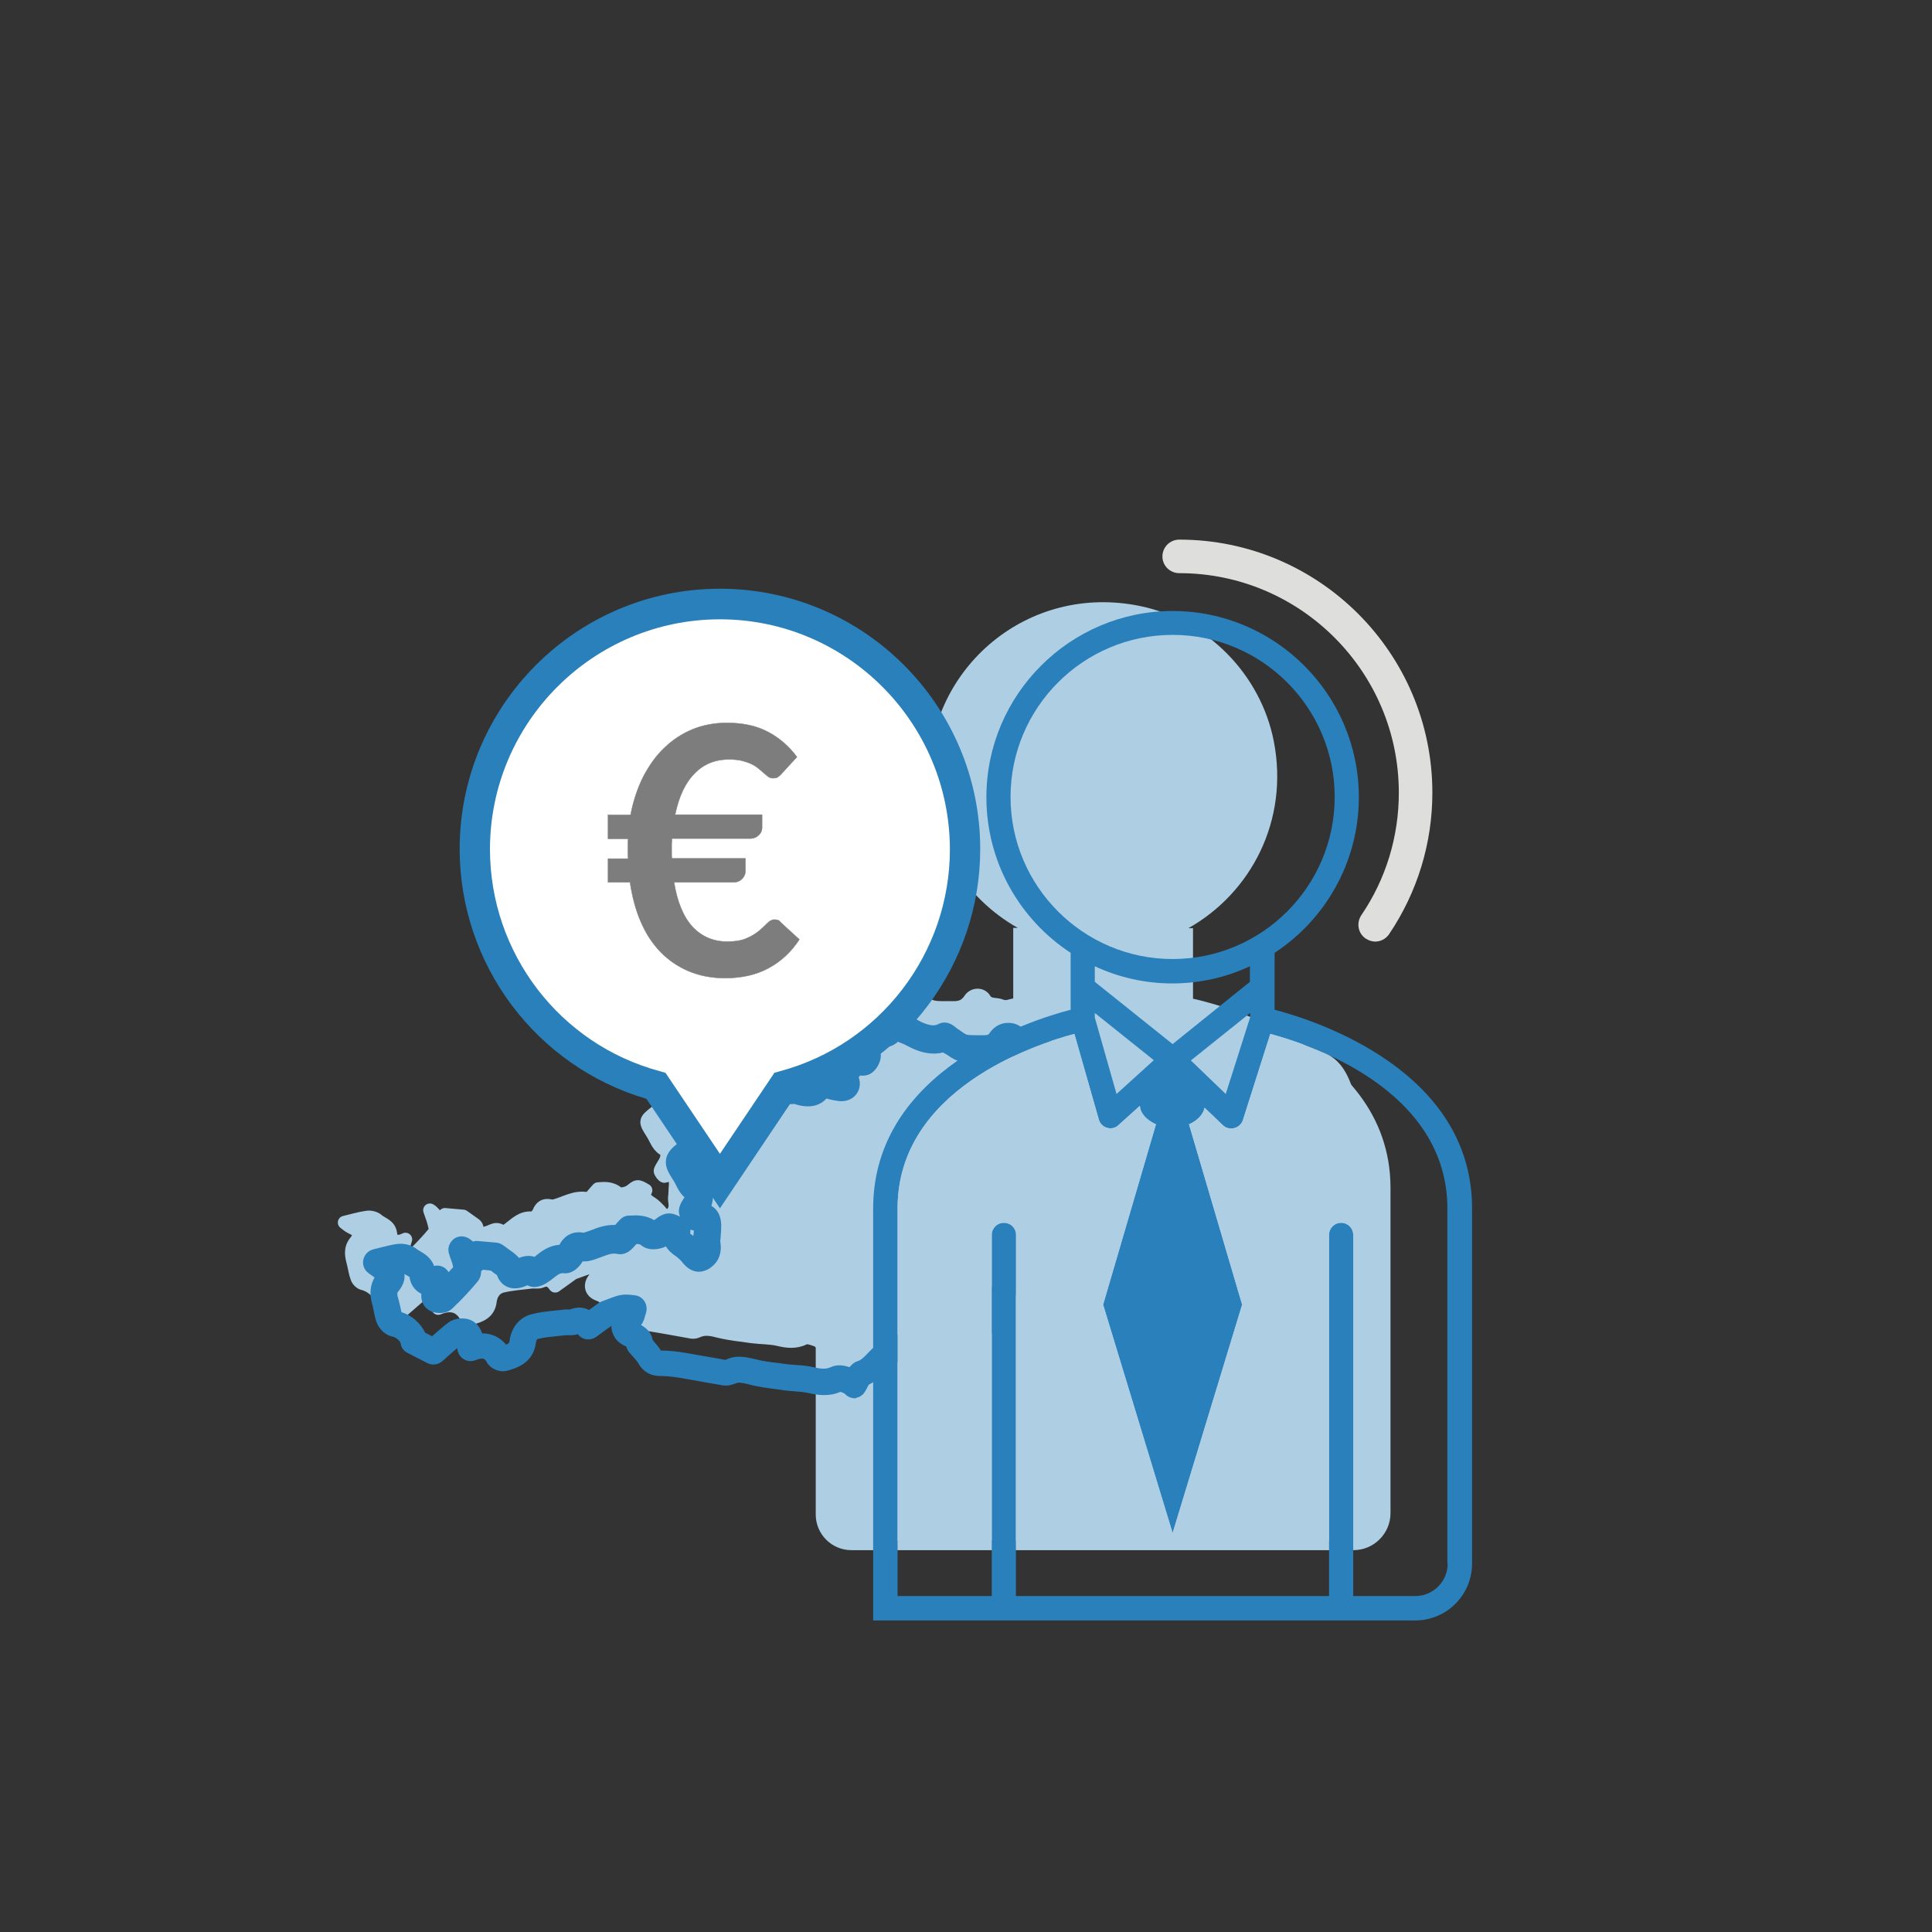 <?xml version="1.0" encoding="utf-8"?>
<!-- Generator: Adobe Illustrator 26.3.1, SVG Export Plug-In . SVG Version: 6.00 Build 0)  -->
<svg version="1.1" id="Ebene_1" xmlns="http://www.w3.org/2000/svg" xmlns:xlink="http://www.w3.org/1999/xlink" x="0px" y="0px"
	 viewBox="0 0 720 720" style="enable-background:new 0 0 720 720;" xml:space="preserve">
<rect x="0" y="0" width="720" height="720" fill="#333333" stroke="none"/>
<style type="text/css">
	.st0{fill:#AECEE3;}
	.st1{fill:#AECEE3;stroke:#AECEE3;stroke-width:5;stroke-linecap:round;stroke-linejoin:round;stroke-miterlimit:10;}
	.st2{fill:#2980BB;}
	.st3{fill:none;}
	.st4{fill:#DEDEDD;}
	.st5{fill:#FFFFFF;}
	.st6{fill:#7D7D7D;stroke:#7D7D7D;stroke-width:0.15;stroke-miterlimit:10;}
</style>
<path class="st0" d="M444.6,372.2v-26.3h-1.7c23.2-13.1,37.6-40,31.8-69.7c-4.9-24.9-24.8-45.1-49.6-50.3c-42-8.8-78.9,23-78.9,63.4
	c0,24.3,13.4,45.4,33.1,56.5h-1.7v26.3c0,0-73.6,14.6-73.6,70.5v121.8c0,7.3,5.9,13.3,13.3,13.3h187.1c7.6,0,13.8-6.2,13.8-13.8
	V442.7C518.2,386.9,444.6,372.2,444.6,372.2z"/>
<g>
	<path class="st1" d="M387.7,424.6c-0.7,0.3-1.5,0.9-2.1,0.8c-3.4-0.4-7,0.9-10.4-0.6c-0.4-0.2-0.8-0.2-1-0.5
		c-2-2.8-4.2-1.6-5.9-0.1c-1.3,1.2-2.1,3-3.1,4.5c1.3,0.8,2.6,1.6,3.9,2.3c0.9,0.5,1.9,0.8,2.8,1.2c2.1,0.9,3.7,2.2,3.4,4.8
		c-0.3,2.7-1.6,4.5-4.3,5.3c-4.2,1.3-4.1,1.4-3,5.6c0.3,1.1-0.3,2.4-0.4,3.6c-0.1,0.7-0.6,1.7-0.3,1.9c2.6,2.7,2.4,5.8,1.3,9.2
		c-4.7-0.3-7.1,2.5-8.1,7c-0.2,0.8-1.5,1.5-2.4,1.8c-4,1.3-5.3,3.6-4,7.4c-1.6,0.7-3.1,1.3-4.7,2c-0.5,0.2-1.1,0.6-1.4,0.5
		c-3.8-2.2-5.4,1-7.5,3c-0.8,0.8-1.7,1.7-2.8,2.6c-1.7-2.8-3.9-2.7-6.3-1.5c-0.7,0.3-1.6,0.7-2.3,0.6c-3.2-0.4-5.6,1.1-8.5,2.1
		c-4.9,1.8-6.7,6.9-11.4,8.5c-1.2,0.4-1.8,2.7-2.8,4.3c-0.5-0.4-1.3-1.3-2.3-1.6c-1.4-0.5-3.3-1.2-4.4-0.6c-3.3,1.6-6.4,1.2-9.7,0.4
		c-3.1-0.7-6.3-0.6-9.5-1c-4.2-0.6-8.4-1-12.5-2c-2.7-0.7-5.3-1.3-8-0.1c-0.6,0.3-1.4,0.5-2.1,0.4c-5.1-0.9-10.3-1.9-15.4-2.7
		c-2.9-0.5-5.8-0.8-8.6-0.8c-2,0-3.1-0.5-4.1-2.3c-0.8-1.6-2.3-2.8-3.9-4.7c0.4-1.6-0.7-2.8-3-3.6c-3.1-1.2-3.1-4.2-0.7-6.4
		c0.8-0.8,1-2.3,1.4-3.5c-1.2-0.1-2.4-0.5-3.5-0.2c-1.8,0.4-3.4,1.1-5.1,1.7c-0.6,0.2-1.2,0.4-1.7,0.7c-2.1,1.5-4.2,3-6.4,4.6
		c-1.6-2.4-3.3-2.6-5.3-1.7c-1,0.4-2.4,0.1-3.5,0.2c-3.7,0.5-7.5,0.7-11.1,1.6c-2.6,0.7-4.1,3-4.4,5.7c-0.5,4.1-3.6,5.3-6.9,6.2
		c-0.6,0.2-1.7-0.2-2-0.7c-2.4-4.2-6-4.8-10.4-3c0-1.2,0.2-2.2,0-3c-0.4-1.1-0.8-2.6-1.7-3.1c-0.9-0.5-2.7-0.5-3.6,0.2
		c-2.8,2.1-5.4,4.6-8.4,7.1c-2.2-1.1-4.7-2.4-7.4-3.8c-0.5-3-3.6-5.8-6.9-6.6c-0.9-0.2-1.9-1.2-2.2-2.1c-0.7-1.8-0.9-3.7-1.4-5.6
		c-0.7-2.7-1.3-5.2,0.9-7.9c2.1-2.5,1.3-4-1.6-5.3c-1.1-0.5-2-1.4-2.6-1.8c2.9-0.7,5.6-1.5,8.4-1.9c1.2-0.2,2.9,0.2,3.8,1
		c1.7,1.5,4.5,1.9,4.9,5.1c0.3,2.6,2.2,3.8,5.6,2.1c-0.5,1.6-0.9,2.6-1,3.6c-0.1,1.1-0.4,2.4,0.1,3.1c0.4,0.5,2.4,0.6,2.9,0.1
		c3.1-3,6.1-6.1,8.9-9.5c0.6-0.7,0-2.5-0.3-3.7c-0.3-1.3-0.9-2.6-1.5-4.5c2.3,1.2,3.4,5.6,5.6,1.7c2.4,0.2,4.6,0.4,6.8,0.6
		c1.2,0.8,2.5,1.8,3.8,2.7c0.5,0.3,1.1,0.8,1.2,1.2c0.6,3.3,2.6,2.7,4.8,1.9c1.6-0.6,3-1.6,4.6,0.1c0.3,0.3,1.8-0.5,2.6-1.1
		c2.7-2,4.9-4.5,8.8-4.1c0.8,0.1,2.1-1.3,2.5-2.3c0.8-1.9,2-2.7,4-2.3c0.5,0.1,1,0.2,1.5,0.1c4.1-1,7.9-3.7,12.6-2.7
		c0.9,0.2,2.3-2.1,3.9-3.7c2-0.1,4.7-0.6,7.3,1.6c0.8,0.7,3.6,0.1,4.8-0.8c2.5-1.9,2.4-2.2,5.6-0.3c-1.3,2.5,0.3,3.7,2.2,4.9
		c1.1,0.7,2,1.7,2.9,2.6c1.1,1.2,2,2.9,3.9,1.8c2-1.2,2.3-3.1,1.9-5.3c-0.2-1,0.1-2.1,0.1-3.2c0-1.7,0.4-3.4,0-4.9
		c-0.6-2.1-2.3-1.7-4-1.2c-0.3,0.1-1.6-1.5-1.5-2c0.5-1.5,1.7-2.7,2.2-4.2c0.4-1.1,0.4-3.3,0.1-3.4c-3.1-1.1-3.7-4-5.2-6.3
		c-2.8-4.5-3-4.6,0.9-7.7c2.4-1.9,5.3-3,8-4.6c1.5-0.9,2.7-2.5,4.2-3c4.3-1.5,3.5-5.2,4.1-8.4c0.2-1.4,0.4-2.8,0.6-4.4
		c2.1,0.6,4.1,1.2,6,1.7c2.8,0.8,5.8-2.7,5.6-6.3c-0.1-1.6,0.3-3.2,0.5-5.2c2.5,1.3,4.8,1.5,4.9,4.6c0,0.7,2.5,1.5,3.9,1.9
		c1,0.3,2.2-0.3,3.2,0.1c4.2,1.6,7.1,1.2,8.7-2.8c2.4,0.6,4.8,1.3,7.3,1.6c1.7,0.3,3-0.8,2.3-2.5c-0.9-2.3-0.4-3.7,1.4-5.2
		c0.7-0.6,0.8-1.8,1.2-2.8c0.5,0.2,1,0.4,1.5,0.5c0.9,0.2,2.2,0.7,2.6,0.3c0.7-0.6,1.5-2.1,1.2-2.8c-1.1-2.7,1.3-5.8-1.1-8.3
		c-0.2-0.2,0.6-2,1.1-2.1c1-0.1,2.5,0.2,3,0.9c1.8,2.2,3.9,2.6,5.5,0.8c0.6-0.7,1.4-1.8,2-1.6c1.6,0.3,3.1,1.1,4.6,1.7
		c1.2,0.5,2.4,1.3,3.7,1.8c3.3,1.4,6.7,2.4,10.2,0.5c0.4-0.2,1.5,1.1,2.3,1.5c1.7,1,3.3,2.3,5.1,2.7c2.3,0.5,4.8,0.2,7.3,0.3
		c2.7,0.1,4.9-0.6,6.5-3.1c1.3-2,4.2-2.1,5.4-0.1c1.6,2.6,4.2,1.6,6.2,2.5c1,0.4,2.8,0.3,3.1,0.9c0.9,1.8,2,3.9,0.3,5.9
		c-3,3.6-2.9,7.9-1.1,11.7c1.6,3.3,4.5,5.9,7,8.7c1.5,1.6,3.6,2.7,3.1,5.5c-0.1,0.4,0.4,1.3,0.8,1.4c2,0.6,1.2,2,0.9,3.2
		C384.8,418.6,384.8,419.1,387.7,424.6z"/>
	<g>
		<path class="st2" d="M318.6,521.1c-1,0-2-0.3-2.9-0.9c-0.2-0.2-0.5-0.4-0.8-0.7c-0.1-0.1-0.3-0.2-0.4-0.3l-0.2-0.1
			c-0.3-0.1-0.8-0.3-1.1-0.4c-4.4,1.9-8.6,1.2-12.1,0.4c-1.5-0.3-3.2-0.5-5-0.6c-1.3-0.1-2.7-0.2-4.1-0.4l-2.1-0.3
			c-3.6-0.5-7.3-0.9-10.9-1.9c-2.5-0.6-3.7-0.8-4.7-0.4c-1.2,0.5-3,1.1-4.9,0.8c-2.3-0.4-4.6-0.8-6.9-1.2c-2.8-0.5-5.6-1-8.4-1.5
			c-2.5-0.4-5.2-0.8-7.8-0.8c0,0-0.1,0-0.1,0c-1.5,0-5.8-0.1-8.4-4.9c-0.3-0.5-0.9-1.2-1.7-2.1c-0.5-0.6-1.1-1.2-1.6-1.8
			c-0.5-0.6-0.9-1.4-1.1-2.2c-2.9-1.1-4.8-3.3-5.4-6.1c-0.1-0.5-0.2-1.1-0.1-1.6c-1.3,0.9-2.6,1.8-3.9,2.8l-1.8,1.3
			c-1.1,0.8-2.5,1.1-3.8,0.9c-1.2-0.2-2.3-0.9-3.1-1.9c-1.4,0.5-2.8,0.4-3.7,0.4c-0.2,0-0.5,0-0.7,0c-1,0.1-2,0.2-3,0.3
			c-2.7,0.3-5.2,0.5-7.5,1.1c-0.3,0.1-0.6,0.7-0.7,1.5c-1,7.7-7.7,9.5-10.6,10.3c-2.8,0.8-6.2-0.6-7.6-3c-0.7-1.3-1.2-2.1-4.3-0.9
			c-1.5,0.6-3.3,0.4-4.6-0.5c-1.3-0.9-2.1-2.4-2.2-4c-1,0.8-2,1.7-3.1,2.7c-0.8,0.7-1.6,1.4-2.5,2.2c-1.5,1.3-3.7,1.6-5.5,0.7
			l-7.4-3.8c-1.4-0.7-2.4-2-2.6-3.6c-0.1-0.7-1.5-2.2-3.1-2.5c-2.9-0.6-5-3.1-5.8-5.2c-0.6-1.5-0.8-2.9-1.1-4.2
			c-0.1-0.7-0.3-1.3-0.4-1.9c-0.7-2.5-1.7-6.5,0.7-10.7c-0.7-0.5-1.3-1-1.8-1.3c-0.1-0.1-0.3-0.2-0.4-0.3c-1.6-1.1-2.4-3.1-2-5
			c0.4-1.9,1.8-3.4,3.7-3.9c0.8-0.2,1.6-0.4,2.4-0.6c2.1-0.5,4.2-1.1,6.4-1.4c2.1-0.3,5.4,0.1,7.7,2.1c0.2,0.1,0.6,0.4,1,0.6
			c1.5,0.9,4,2.3,5.2,5.5c1.5-0.4,3.1,0,4.3,1c0.4,0.4,0.8,0.8,1.1,1.3c0.6-0.6,1.1-1.3,1.7-1.9c0,0,0,0,0,0
			c-0.1-0.3-0.1-0.5-0.2-0.8c-0.1-0.6-0.4-1.3-0.7-2.2c-0.2-0.5-0.4-1.1-0.6-1.8c-0.7-1.9-0.1-4,1.4-5.4s3.7-1.6,5.5-0.7
			c0.8,0.4,1.4,0.9,2,1.4c0.6-0.2,1.2-0.3,1.9-0.2l6.8,0.6c0.9,0.1,1.7,0.4,2.4,0.9l1,0.7c0.9,0.7,1.9,1.4,2.9,2.1l0.1,0.1
			c0.5,0.4,1.3,1,2,1.9c1.3-0.5,3.4-1.2,5.8-0.4c0.2-0.1,0.4-0.3,0.5-0.4c2.1-1.7,4.8-3.8,8.8-4.1c1.9-3.6,5.1-5.2,9-4.5
			c0.8-0.2,1.8-0.6,2.7-0.9c2.5-1,5.5-2.1,9.1-2c0,0,0,0,0,0c0.5-0.6,1.2-1.4,1.9-2.1c0.9-0.9,2.1-1.4,3.3-1.4c0.2,0,0.5,0,0.7,0
			c1.9-0.1,5.2-0.3,8.6,1.7c0,0,0,0,0,0l0.3-0.2c3.6-2.9,6-2.8,9.3-1.1c-0.4-1.1-0.6-2.4-0.1-3.8c0.4-1.3,1.1-2.3,1.6-3.1
			c0.1-0.1,0.1-0.2,0.2-0.3c-1.7-1.5-2.6-3.4-3.3-4.8c-0.3-0.5-0.5-1.1-0.8-1.4l-0.1-0.2c-1.8-2.8-3-4.8-2.7-7.5
			c0.4-3.1,2.7-4.9,4.9-6.6c1.8-1.4,3.7-2.4,5.6-3.4c1-0.5,2-1,2.8-1.5c0.2-0.2,0.6-0.5,1-0.8c1-0.8,2.3-2,4.1-2.7
			c0.1,0,0.2-0.1,0.3-0.1c0.1-0.4,0.2-1.3,0.3-2c0.1-0.8,0.1-1.6,0.3-2.5c0.1-0.8,0.2-1.6,0.3-2.5c0.1-0.5,0.1-1,0.2-1.6
			c0.2-1.4,1-2.7,2.2-3.5c1.2-0.8,2.7-1,4.1-0.6l5.1,1.5c0.1-0.3,0.2-0.6,0.2-0.9c-0.1-1.6,0.1-3,0.3-4.4c0.1-0.5,0.2-1.1,0.2-1.6
			c0.2-1.6,1.2-3.1,2.6-3.9c1.5-0.8,3.2-0.8,4.7,0c0.4,0.2,0.8,0.4,1.2,0.6c1.6,0.7,4.4,2,5.7,5.2c0.1,0,0.3,0.1,0.5,0.1
			c0,0,0.1,0,0.1,0c0.9-0.1,2.3-0.2,3.9,0.3c1.2,0.4,1.8,0.5,2.1,0.5c0.1-0.1,0.2-0.3,0.3-0.6c0.9-2.3,3.4-3.5,5.7-2.9
			c0.7,0.2,1.5,0.4,2.2,0.6c0.3,0.1,0.6,0.1,0.8,0.2c0.2-1.7,1.1-3.5,2.8-5.2c0,0,0,0,0,0c0.1-0.4,0.3-0.9,0.5-1.5
			c0.8-1.9,2.6-3.1,4.6-3.1c0,0,0.1,0,0.1,0c0-0.4,0.1-0.9,0.1-1.2c0-0.3,0.1-0.7,0.1-1c-0.8-1-1.8-2.9-0.7-5.7
			c1.4-3.7,3.9-4.4,5.2-4.5c1-0.1,4.2-0.1,6.4,1.9c1.2-1.1,2.9-2.3,5.3-1.8c1.9,0.4,3.6,1.1,5,1.8l0.7,0.3c0.8,0.3,1.5,0.7,2.1,1
			c0.5,0.3,1.1,0.6,1.5,0.8c3.3,1.4,4.7,1.3,6,0.7c3.2-1.7,5.8,0.5,6.8,1.4c0.1,0.1,0.3,0.2,0.4,0.3c0.5,0.3,1,0.6,1.5,1
			c0.7,0.5,1.6,1.1,2,1.2c1.1,0.2,2.5,0.2,4,0.2c0.8,0,1.6,0,2.3,0c1.6,0,1.9-0.3,2.2-0.8c1.6-2.4,4.2-3.9,7.1-3.8
			c2.6,0,5,1.3,6.4,3.4c0.2,0,0.4,0.1,0.6,0.1c0.9,0.1,2.1,0.2,3.4,0.8c0.1,0,0.3,0,0.4,0.1c1.3,0.2,4,0.6,5.4,3.3
			c1,2.1,3.4,6.8-0.4,11.3c-1.5,1.8-1.7,3.9-0.5,6.3c0.9,1.9,2.7,3.7,4.5,5.6c0.6,0.6,1.2,1.2,1.7,1.8c0.2,0.2,0.5,0.5,0.7,0.7
			c1.2,1.1,3.4,3.1,3.7,6.3c1.5,1.3,2.8,3.6,1.6,7.4c0,0.1-0.1,0.2-0.1,0.3c-0.6,2.3-1,3.8-0.9,4.6c0.1,0.7,0.8,2.1,1.8,4.1
			c0.6,1.2,0.7,2.7,0.2,4c-0.5,1.3-1.5,2.3-2.8,2.8c-0.1,0-0.2,0.1-0.3,0.1c-0.8,0.4-2.3,1.2-4.2,1c-0.9-0.1-1.9,0-3,0
			c-1.2,0.1-2.6,0.2-4,0.1c2.2,2.4,2.3,5.3,2.1,7.1c-0.6,4.6-3.2,7.9-7.4,9.4c0.4,1.9,0,3.5-0.2,4.6c0,0.2-0.1,0.4-0.1,0.6
			c3.1,4.9,1.4,10.2,0.8,12.1c-0.7,2.2-2.8,3.6-5,3.4c-1.3-0.1-2.2-0.1-3,3.2c-0.9,3.7-4.9,5.2-5.7,5.4c-0.5,0.2-0.8,0.3-1,0.4
			c0,0.1,0.1,0.4,0.2,0.6c0.8,2.5-0.4,5.1-2.8,6.2l-1.4,0.6c-1.1,0.5-2.2,0.9-3.3,1.4l-0.1,0.1c-0.7,0.4-2.9,1.5-5.4,0.4
			c-0.2,0.2-0.4,0.5-0.6,0.7c-0.4,0.5-0.8,0.9-1.3,1.4c-0.6,0.6-1.2,1.2-1.9,1.8l-1,0.9c-1.1,1-2.6,1.5-4.1,1.3
			c-1.3-0.2-2.5-0.9-3.3-2c0,0-0.1,0-0.1,0.1c-1.8,0.9-3.6,1.2-5.2,1c-1.1-0.2-2.2,0.3-4.2,1.1c-0.6,0.3-1.3,0.5-2,0.8
			c-1.4,0.5-2.5,1.7-3.9,3.1c-1.6,1.7-3.6,3.7-6.4,5c-0.1,0.2-0.2,0.4-0.3,0.5c-0.3,0.7-0.7,1.4-1.2,2.2c-0.7,1.2-1.9,2-3.2,2.2
			C319.2,521.1,318.9,521.1,318.6,521.1z M314.7,519.3C314.7,519.3,314.7,519.3,314.7,519.3L314.7,519.3z M275.5,505.6
			c2.1,0,4.1,0.5,5.8,0.9c3.1,0.8,6.4,1.2,9.8,1.6l2.1,0.3c1.1,0.1,2.3,0.2,3.5,0.3c2.1,0.1,4.2,0.3,6.4,0.8c3,0.7,4.7,0.8,6.5,0
			c2.5-1.2,5.1-0.6,7,0c0.8-1,1.8-1.9,3.2-2.3c1.2-0.4,2.3-1.5,3.7-3c1.8-1.9,4.1-4.2,7.5-5.5c0.5-0.2,1.1-0.4,1.6-0.6
			c2.3-1,5.2-2.2,8.8-1.8c0,0,0,0,0,0c1.3-0.7,4.8-2.1,8.3-0.7c0.1-0.1,0.2-0.3,0.4-0.4c1.4-1.6,4.9-5.6,10.3-4
			c0.2-0.1,0.4-0.2,0.6-0.2c0.1-1.3,0.4-2.5,1-3.6c1.2-2.4,3.4-4.1,6.5-5.2c1-3.1,3.3-7.4,8.4-8.8c-0.1-0.6-0.4-0.9-0.6-1.2
			c-2.2-2.3-1.4-5.1-1.1-6.1c0-0.1,0-0.1,0.1-0.2c0.1-0.5,0.2-0.9,0.3-1.4c0-0.2,0.1-0.4,0.1-0.5c-1.6-6.5,0-9.2,6.5-11.1
			c0.4-0.1,0.6-0.2,0.7-0.7c-0.1,0-0.2-0.1-0.3-0.1c-0.2-0.1-0.5-0.2-0.7-0.3c-0.7-0.3-1.6-0.6-2.5-1.1c-1.1-0.6-2-1.2-3-1.7
			c-0.4-0.2-0.8-0.5-1.1-0.7c-1.2-0.7-2-1.9-2.3-3.2c-0.3-1.3,0-2.7,0.7-3.9c0.3-0.4,0.5-0.8,0.7-1.2c0.8-1.3,1.7-2.9,3.3-4.2
			c0.9-0.8,3.8-3.3,7.5-2.8c1.4,0.2,3.2,0.8,4.9,2.7c0.8,0.3,1.8,0.3,3.3,0.2c-0.5-2.4-0.2-4.6,0.7-8.3c-1.1-1.3-1.8-3.1-1.7-4.8
			c-0.1-0.1-0.3-0.3-0.4-0.4c-0.4-0.4-0.9-0.8-1.3-1.3c-0.5-0.6-1-1.1-1.6-1.7c-2.2-2.3-4.7-4.9-6.3-8.2c-2.6-5.4-2.3-11.3,0.9-15.9
			c-0.2-0.1-0.4-0.2-0.7-0.2c-0.1,0-0.5-0.1-0.9-0.1c-1.4-0.2-3.9-0.4-6-2.4c-2.3,2.5-5.5,3.7-9.4,3.6c-0.6,0-1.3,0-1.9,0
			c-1.9,0-4,0.1-6.3-0.4c-2.2-0.5-4-1.6-5.4-2.6c-0.4-0.3-0.8-0.5-1.2-0.7c-0.2-0.1-0.3-0.2-0.4-0.3c-5,1.3-9.5-0.6-11.5-1.5
			c-0.8-0.4-1.6-0.8-2.2-1.1c-0.5-0.3-1-0.5-1.5-0.7l-0.8-0.3c-0.3-0.1-0.5-0.2-0.8-0.4c-1.6,1.4-3.5,2.2-5.5,2.1
			c-0.4,0-0.8-0.1-1.2-0.1c0,0.4-0.1,0.9-0.1,1.1c1.2,3.3-0.9,6.8-2.6,8.2c-1.5,1.3-3.3,1.5-4.7,1.3c-0.2,0.2-0.4,0.4-0.6,0.6
			c0.8,2.3,0.5,4.6-0.9,6.4c-1.5,2-4.1,2.9-6.8,2.5c-1.5-0.2-2.9-0.5-4.3-0.9c-2.2,2.4-5.9,4-12,2c-0.8,0.1-2.1,0.2-3.5-0.2
			c-1.1-0.3-2.4-0.7-3.7-1.4c-0.7,1.8-1.9,3.5-3.4,4.7c-2.3,1.8-5.1,2.5-7.7,1.7l-0.5-0.1c0,0.2,0,0.4,0,0.5
			c-0.2,2.7-0.7,8.3-7,10.6c-0.2,0.1-0.7,0.5-1,0.8c-0.6,0.6-1.4,1.2-2.4,1.8c-1.1,0.7-2.3,1.3-3.4,1.9c-1.5,0.8-3,1.6-4.1,2.4
			c-0.1,0.1-0.2,0.2-0.3,0.3c0.1,0.2,0.3,0.4,0.4,0.7l0.1,0.2c0.5,0.8,0.9,1.6,1.3,2.3c0.8,1.5,1,1.9,1.3,2c1.3,0.4,2.4,1.4,3,2.7
			c1.1,2.3,0.5,5.7,0,7.1c1.1,0.6,2.6,1.9,3.3,4.4c0.5,1.9,0.4,3.7,0.3,5.2c0,0.4-0.1,0.8-0.1,1.2c0,0.6-0.1,1.2-0.1,1.6
			c0,0.2-0.1,0.5-0.1,0.7c1.1,6.2-2.2,9.1-4.3,10.4c-2,1.1-5.8,2.4-9.7-2.3c-0.1-0.1-0.2-0.3-0.3-0.4c-0.6-0.7-1.4-1.4-2-1.9
			c-1.9-1.2-3.2-2.5-3.9-3.8c-2.7,1.3-6.7,1.7-9.2-0.4c-0.5-0.4-0.9-0.5-1.8-0.5c0,0,0,0.1-0.1,0.1c-1.5,1.7-3.6,4.3-7.1,3.6
			c-1.7-0.4-3.4,0.2-6,1.2c-1.4,0.5-2.8,1.1-4.4,1.4c-0.9,0.2-1.8,0.2-2.5,0.2c-1.2,2.2-3.9,4.8-7.2,4.4c-1-0.1-1.8,0.3-3.9,2
			c-0.5,0.4-1,0.8-1.5,1.1c-2.9,2.1-5.8,2.6-7.9,1.4c-0.1,0-0.2,0.1-0.3,0.1c-1.4,0.6-4.7,1.9-7.8,0.2c-1.1-0.6-2.5-1.8-3.3-4.1
			c-0.8-0.6-1.6-1.1-2.3-1.7l-2.9-0.3c-0.2,0.2-0.4,0.3-0.7,0.5c0,1.3-0.3,2.7-1.4,4c-2.6,3.1-5.6,6.4-9.3,9.9
			c-1.7,1.7-4.1,1.8-5.4,1.7c-2.1-0.2-3.8-1-4.9-2.4c-1.2-1.6-1.4-3.3-1.3-4.8c-0.1,0-0.2-0.1-0.3-0.1c-2.2-1.2-3.7-3.3-4.1-6.1
			c-0.2-0.1-0.5-0.3-0.8-0.5c-0.3-0.2-0.7-0.4-1.1-0.6c0.3,2.1-0.5,4.3-2.2,6.4c-0.5,0.6-0.7,0.8,0.1,3.4c0.2,0.9,0.4,1.7,0.6,2.5
			c0.1,0.7,0.3,1.3,0.4,1.9c3.9,1.2,7.2,4.2,8.8,7.6l2.6,1.4c2.1-1.8,4-3.6,6.2-5.2c2.4-1.7,6.3-2,8.9-0.5c2,1.1,3,3,3.6,4.6
			c3.5,0,6.6,1.4,8.9,4.2c1.2-0.5,1.2-0.8,1.3-1.4c0.6-5,3.8-8.8,8.1-9.9c3-0.8,6-1.1,8.9-1.4c1-0.1,1.9-0.2,2.8-0.3
			c0.8-0.1,1.6-0.1,2.2-0.1c0.2,0,0.3,0,0.5,0c2.6-1,5-0.9,7.1,0.2c1.1-0.8,2.2-1.6,3.3-2.4c1-0.7,1.9-1,2.5-1.2l0.3-0.1
			c0.4-0.2,0.9-0.3,1.3-0.5c1.3-0.5,2.8-1.1,4.5-1.4c1.6-0.3,3.1-0.1,4.2,0c0.3,0,0.5,0.1,0.8,0.1c1.6,0.1,3,1,3.8,2.3
			c0.8,1.3,1,2.9,0.5,4.4c-0.1,0.2-0.1,0.5-0.2,0.7c-0.3,1-0.6,2.4-1.6,3.7c2.9,1.6,4,3.7,4.3,5.5c0.1,0.1,0.2,0.2,0.2,0.3
			c1,1.1,2,2.3,2.9,3.7c3.3,0,6.4,0.4,9.3,0.9c2.9,0.5,5.8,1,8.6,1.5c2.1,0.4,4.1,0.7,6.2,1.1C272.1,505.9,273.8,505.6,275.5,505.6z
			 M190,503.2C190,503.2,190,503.2,190,503.2C190,503.2,190,503.2,190,503.2z M214.7,496.9L214.7,496.9L214.7,496.9z M370.6,491.9
			L370.6,491.9L370.6,491.9z M212,488.2C212,488.2,211.9,488.2,212,488.2C211.9,488.2,212,488.2,212,488.2z M212.5,488L212.5,488
			L212.5,488z M166.7,482.5L166.7,482.5L166.7,482.5z M141.5,477.5L141.5,477.5L141.5,477.5z M202.3,471
			C202.3,471,202.3,471,202.3,471C202.3,471,202.3,471,202.3,471z M375,465.8C375,465.8,375,465.8,375,465.8
			C375,465.8,375,465.8,375,465.8z M208.1,465C208.1,465.1,208.1,465.1,208.1,465C208.1,465.1,208.1,465.1,208.1,465z M210.7,464.4
			C210.7,464.4,210.7,464.4,210.7,464.4C210.7,464.4,210.7,464.4,210.7,464.4z M375.5,463.6L375.5,463.6L375.5,463.6z M268.2,462.1
			C268.2,462.1,268.2,462.1,268.2,462.1C268.2,462.1,268.2,462.1,268.2,462.1z M257.2,459.7C257.3,459.7,257.3,459.7,257.2,459.7
			c0.4,0.3,0.8,0.6,1.2,0.9c0-0.1,0-0.1,0-0.2c0-0.2,0.1-0.5,0.1-0.7c0-0.4,0-0.7,0.1-1.1c-0.4-0.1-0.9-0.2-1.3-0.4
			C257.3,458.7,257.3,459.2,257.2,459.7z M258,448.9C258,448.9,258,448.9,258,448.9C258,448.9,258,448.9,258,448.9z M269.9,427.1
			C269.9,427.1,269.9,427.1,269.9,427.1C269.9,427.1,269.9,427.1,269.9,427.1z M402,423.9C402,424,402,424,402,423.9
			C402,424,402,424,402,423.9z M267,417.6L267,417.6L267,417.6z M319.7,400.6C319.7,400.6,319.7,400.6,319.7,400.6
			S319.7,400.6,319.7,400.6z M318.5,394.6L318.5,394.6L318.5,394.6z M313.4,393.8C313.4,393.8,313.4,393.8,313.4,393.8
			C313.4,393.8,313.4,393.8,313.4,393.8z M327.7,391.2L327.7,391.2L327.7,391.2z M354.3,390.9C354.3,390.9,354.3,390.9,354.3,390.9
			C354.3,390.9,354.3,390.9,354.3,390.9z M386.7,385.7C386.7,385.7,386.7,385.7,386.7,385.7C386.7,385.7,386.7,385.7,386.7,385.7z"
			/>
	</g>
</g>
<g>
	<path class="st3" d="M416.5,407.1l13.6-12.3L412,380.1c-0.9,0.5-1.7,1.1-2.6,1.6L416.5,407.1z"/>
	<path class="st3" d="M408.5,365.3l1,0.8c1-1.5,2.6-2.9,5.2-3.9c-2.1-0.7-4.2-1.5-6.2-2.5V365.3z"/>
	<polygon class="st3" points="457.2,407 466.3,378.6 466.3,377.4 444.5,394.8 	"/>
	<path class="st4" d="M439.5,213.6c45.1,0,81.8,36.7,81.8,81.8c0,16.4-4.8,32.2-14,45.7c-1.9,2.9-1.2,6.8,1.7,8.7
		c1.1,0.7,2.3,1.1,3.5,1.1c2,0,4-1,5.2-2.8c10.5-15.6,16.1-33.8,16.1-52.7c0-52-42.3-94.3-94.3-94.3c-3.5,0-6.3,2.8-6.3,6.3
		C433.2,210.8,436,213.6,439.5,213.6z"/>
	<g>
		<path class="st2" d="M475,376.3v-21.2c18.9-12.4,31.4-33.8,31.4-58c0-38.3-31.2-69.4-69.4-69.4s-69.4,31.2-69.4,69.4
			c0,24.3,12.5,45.6,31.4,58v21.2c-15.3,4-73.6,22.6-73.6,74.1v153.5h202c11.7,0,21.2-9.5,21.2-21.2V450.3
			C548.6,398.9,490.3,380.3,475,376.3z M376.6,297c0-33.3,27.1-60.4,60.4-60.4s60.4,27.1,60.4,60.4s-27.1,60.4-60.4,60.4
			S376.6,330.3,376.6,297z M437,389.1L408,365.9v-5.8c8.8,4.1,18.6,6.4,28.9,6.4c10.3,0,20.1-2.3,28.9-6.4l0,5.8L437,389.1z
			 M430,395.1l-13.9,12.6l-8.1-28.5v-1.7L430,395.1z M465.9,377.5l0,1.6l-9.1,28.6l-13-12.5L465.9,377.5z M539.5,582.7
			c0,6.7-5.4,12.1-12.1,12.1h-23.1V460.2c0-2.5-2-4.5-4.5-4.5s-4.5,2-4.5,4.5v134.6H378.6V460.2c0-2.5-2-4.5-4.5-4.5
			c-2.5,0-4.5,2-4.5,4.5v134.6h-35.1V450.3c0-44.2,51.1-61.1,65.9-65l9.1,31.9c0.4,1.5,1.6,2.7,3.1,3.1c0.4,0.1,0.8,0.2,1.2,0.2
			c1.1,0,2.2-0.4,3-1.2l8-7.2c0.2,3,2.7,5.4,6,6.9l-19.7,67.2l25.9,85.1l25.9-85.1L443.1,419c3.1-1.4,5.3-3.6,5.8-6.2l6.8,6.5
			c1.1,1.1,2.7,1.5,4.3,1.1c1.5-0.4,2.7-1.5,3.2-3l10.2-32.1c14.6,3.9,66,20.7,66,65.1V582.7z"/>
	</g>
</g>
<g>
	<g>
		<path class="st5" d="M359.6,316.4c0-50.4-40.9-91.3-91.3-91.3S177,266,177,316.4c0,42.2,28.6,77.7,67.5,88.2l23.8,35.5l23.8-35.5
			C331,394.1,359.6,358.6,359.6,316.4z"/>
		<path class="st2" d="M268.3,450.3l-27.4-40.8c-41.1-12.1-69.6-50-69.6-93.1c0-53.5,43.5-97,97-97c53.5,0,97,43.5,97,97
			c0,43.1-28.5,81-69.6,93.1L268.3,450.3z M268.3,230.8c-47.2,0-85.7,38.4-85.7,85.7c0,38.7,26,72.7,63.3,82.7l2.1,0.6l20.3,30.2
			l20.3-30.2l2.1-0.6c37.3-10,63.3-44,63.3-82.7C353.9,269.2,315.5,230.8,268.3,230.8z"/>
	</g>
</g>
<path class="st0" d="M504.3,460.2c0-2.5-2-4.5-4.5-4.5s-4.5,2-4.5,4.5v113.9H378.6V460.2c0-2.5-2-4.5-4.5-4.5c-2.5,0-4.5,2-4.5,4.5
	v113.9h-35.1V450.3c0-44.2,51.1-61.1,65.9-65l9.1,31.9c0.4,1.5,1.6,2.7,3.1,3.1c0.4,0.1,0.8,0.2,1.2,0.2c1.1,0,2.2-0.4,3-1.2l8-7.2
	c0.2,3,2.7,5.4,6,6.9l-19.7,67.2l25.9,85.1l25.9-85.1L443.1,419c3.1-1.4,5.3-3.6,5.8-6.2l6.8,6.5c1.1,1.1,2.7,1.5,4.3,1.1
	c1.5-0.4,2.7-1.5,3.2-3l10.2-32.1c4.4,1.2,12.3,3.6,21,7.5C514.6,401.9,504.3,460.2,504.3,460.2z"/>
<g>
	<path class="st6" d="M226.4,303.7h8.6c1-5.2,2.6-10,4.7-14.2c2.2-4.2,4.8-7.9,7.9-10.8c3.1-3,6.6-5.3,10.5-6.9
		c3.9-1.6,8.2-2.4,12.8-2.4c6,0,11.1,1.1,15.4,3.4c4.3,2.3,7.8,5.4,10.7,9.3l-5.6,6.1c-0.4,0.5-0.9,0.9-1.4,1.3
		c-0.5,0.4-1.1,0.5-2,0.5c-0.6,0-1.2-0.2-1.6-0.5c-0.5-0.3-1-0.8-1.6-1.3c-0.6-0.5-1.3-1.1-2-1.7c-0.7-0.6-1.6-1.2-2.6-1.7
		c-1-0.5-2.2-0.9-3.6-1.3c-1.4-0.3-3-0.5-4.9-0.5c-5.1,0-9.4,1.7-12.8,5.2c-3.5,3.5-5.9,8.6-7.3,15.4h32.4v4.9c0,1-0.4,1.9-1.2,2.7
		c-0.8,0.8-1.9,1.3-3.3,1.3h-29.1c0,0.7-0.1,1.5-0.1,2.2c0,0.7,0,1.4,0,2.2c0,0.5,0,1,0,1.5c0,0.5,0,1,0.1,1.5h27.4v4.8
		c0,1-0.4,1.9-1.2,2.8c-0.8,0.8-1.9,1.3-3.2,1.3h-22.2c1.2,7.4,3.5,12.9,6.9,16.6c3.4,3.6,7.7,5.5,12.8,5.5c3.1,0,5.6-0.4,7.5-1.3
		c1.9-0.8,3.4-1.8,4.6-2.8c1.2-1,2.2-2,3-2.8c0.8-0.8,1.7-1.3,2.6-1.3c0.5,0,0.9,0.1,1.3,0.2s0.7,0.4,1.1,0.9l6.9,6.3
		c-3,4.6-6.8,8.2-11.5,10.7c-4.6,2.5-10.1,3.7-16.2,3.7c-5,0-9.6-0.9-13.6-2.6c-4-1.7-7.5-4.1-10.5-7.2c-3-3.1-5.4-6.8-7.3-11.2
		c-1.9-4.4-3.2-9.3-4-14.7h-8.2v-8.8h7.5c0-0.5-0.1-1-0.1-1.5c0-0.5,0-1,0-1.5c0-0.7,0-1.5,0-2.2c0-0.7,0-1.4,0.1-2.2h-7.5V303.7z"
		/>
</g>
</svg>
